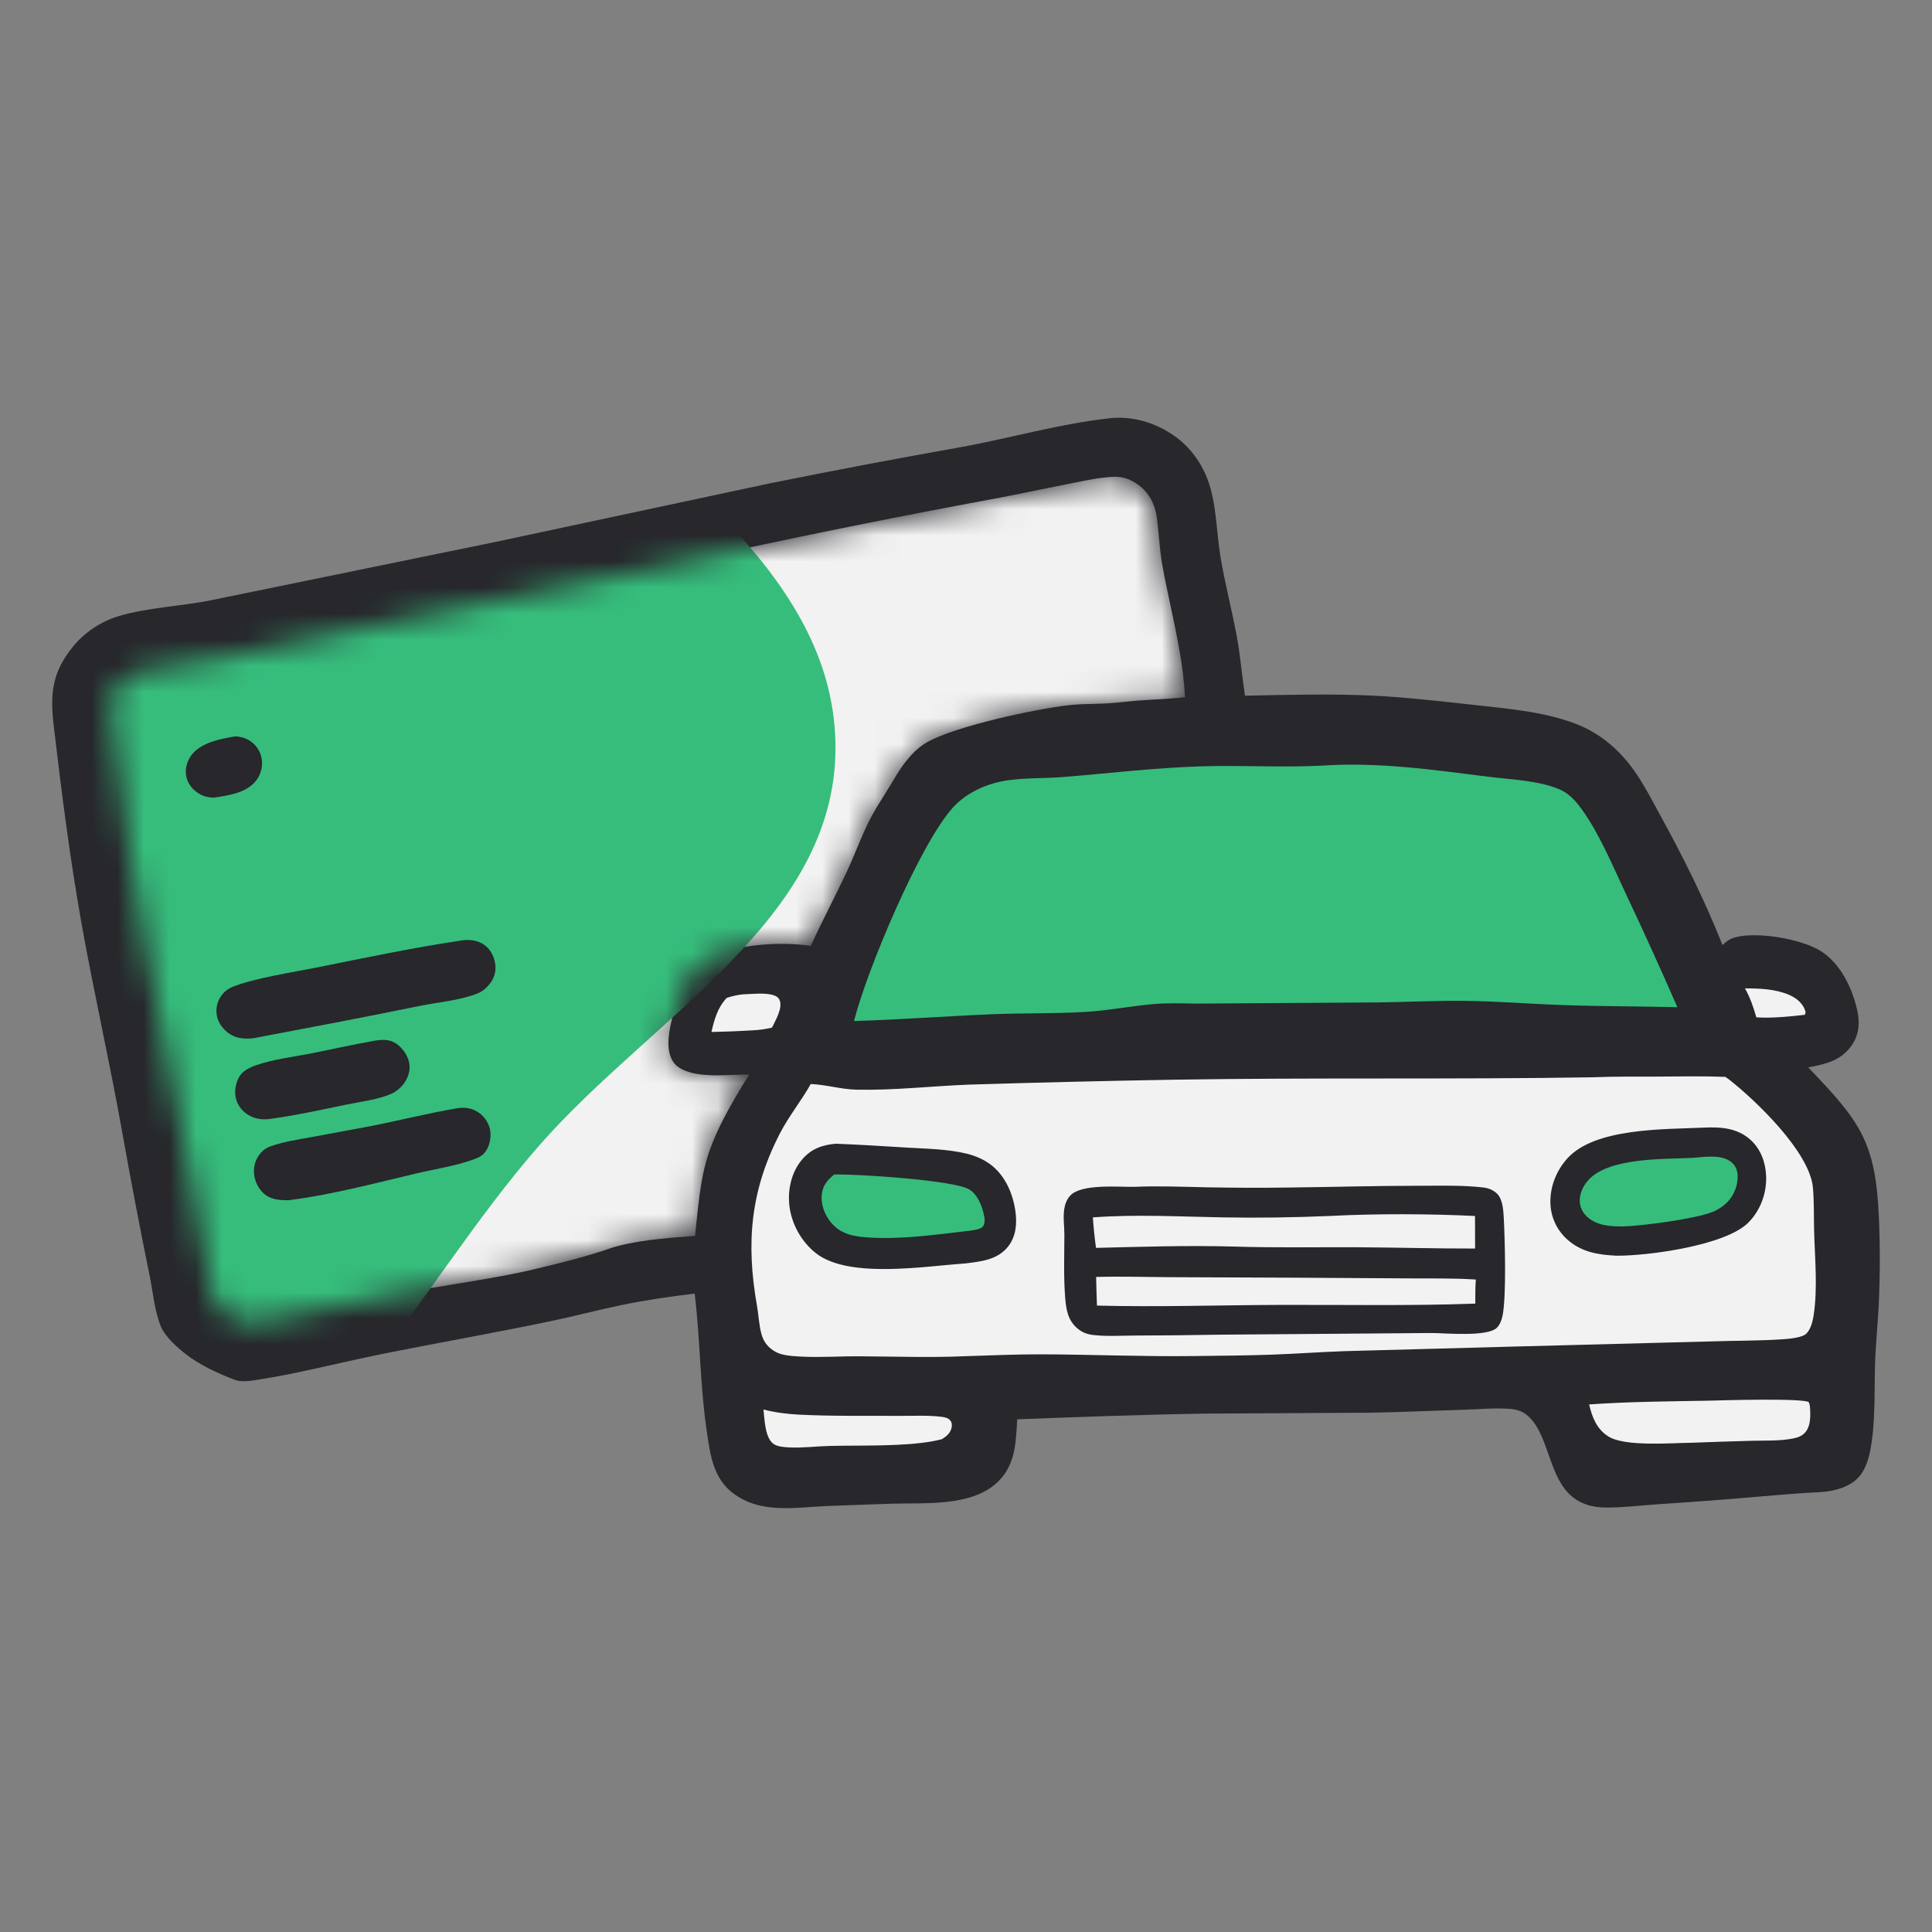 <svg width="74" height="74" viewBox="0 0 74 74" fill="none" xmlns="http://www.w3.org/2000/svg">
<rect x="0" y="0" width="74" height="74" fill="#808080" stroke="none"/>
<path d="M42.479 16.024C42.487 16.023 42.495 16.021 42.503 16.02C43.395 15.92 44.3 16.202 45.024 16.727C45.574 17.126 46.002 17.706 46.244 18.339C46.601 19.272 46.585 20.348 46.747 21.329C46.917 22.355 47.187 23.363 47.374 24.386C47.511 25.136 47.57 25.893 47.685 26.646C49.311 26.615 50.947 26.567 52.572 26.644C53.894 26.706 55.219 26.867 56.534 27.009C57.828 27.15 59.326 27.282 60.531 27.796C61.202 28.082 61.784 28.537 62.258 29.088C62.801 29.718 63.171 30.462 63.569 31.186C64.473 32.83 65.282 34.452 65.976 36.199C66.138 36.044 66.261 35.957 66.48 35.898C67.318 35.676 68.992 35.964 69.727 36.42C70.496 36.897 70.951 37.853 71.139 38.708C71.242 39.175 71.207 39.621 70.934 40.026C70.534 40.619 69.917 40.764 69.258 40.883C71.263 42.972 71.847 43.741 71.968 46.683C72.014 47.785 72.01 48.887 71.959 49.989C71.924 50.688 71.852 51.383 71.824 52.083C71.779 53.209 71.851 54.427 71.638 55.538C71.566 55.911 71.435 56.331 71.165 56.608C70.903 56.877 70.532 57.021 70.17 57.094C69.815 57.166 69.44 57.162 69.078 57.186C68.514 57.224 67.951 57.276 67.388 57.322C66.107 57.434 64.826 57.531 63.543 57.613C62.883 57.659 62.215 57.74 61.554 57.743C59.199 57.753 59.611 55.267 58.556 54.262C58.344 54.061 58.111 53.983 57.824 53.962C57.261 53.92 56.667 53.977 56.103 53.995C54.87 54.032 53.634 54.093 52.401 54.11L46.171 54.144C43.771 54.18 41.361 54.274 38.962 54.362C38.909 55.214 38.904 56.058 38.265 56.713C37.289 57.714 35.486 57.559 34.196 57.593L31.709 57.682C30.459 57.732 29.131 58.009 28.051 57.172C27.731 56.924 27.516 56.6 27.373 56.224C27.202 55.774 27.138 55.276 27.068 54.802C26.811 53.056 26.82 51.297 26.608 49.548C25.659 49.66 24.723 49.796 23.787 49.99C22.882 50.178 21.988 50.416 21.084 50.605C18.885 51.065 16.666 51.448 14.463 51.897C12.95 52.205 11.388 52.615 9.866 52.848C9.606 52.888 9.25 52.949 9 52.854C8.336 52.601 7.642 52.283 7.082 51.84C6.772 51.595 6.342 51.209 6.179 50.844C5.927 50.279 5.86 49.49 5.735 48.88C5.357 47.028 5.005 45.179 4.673 43.318C4.195 40.642 3.588 37.989 3.112 35.312C2.671 32.826 2.351 30.297 2.057 27.79C1.917 26.59 1.99 25.771 2.769 24.8C2.826 24.729 2.885 24.66 2.947 24.594C3.009 24.527 3.074 24.463 3.14 24.402C3.207 24.34 3.276 24.281 3.348 24.225C3.419 24.169 3.492 24.115 3.567 24.064C3.643 24.013 3.72 23.965 3.799 23.92C3.878 23.875 3.958 23.833 4.04 23.794C4.122 23.755 4.206 23.719 4.29 23.686C4.375 23.654 4.461 23.624 4.548 23.598C5.655 23.268 6.952 23.221 8.102 22.987L19.009 20.751L29.488 18.513C31.947 18.017 34.411 17.55 36.88 17.113C38.74 16.769 40.597 16.23 42.479 16.024Z" fill="#27272C"/>
<path d="M66.836 37.857C67.394 37.858 67.99 37.879 68.512 38.099C68.784 38.214 69.033 38.404 69.137 38.691C69.17 38.781 69.164 38.789 69.124 38.87C68.5 38.939 67.901 39.004 67.272 38.967C67.16 38.572 67.037 38.217 66.836 37.857Z" fill="#F2F2F2"/>
<path d="M28.442 38.086C28.782 38.076 29.223 38.022 29.552 38.097C29.672 38.124 29.802 38.176 29.856 38.296C29.996 38.601 29.701 39.085 29.569 39.36C29.311 39.423 29.067 39.452 28.804 39.466C28.286 39.497 27.768 39.517 27.25 39.527C27.363 39.039 27.483 38.599 27.834 38.223C28.042 38.152 28.225 38.113 28.442 38.086Z" fill="#F2F2F2"/>
<path d="M29.242 53.988C29.693 54.103 30.134 54.159 30.598 54.183C31.857 54.248 33.136 54.223 34.398 54.231C34.95 54.235 35.544 54.198 36.091 54.271C36.193 54.285 36.314 54.313 36.386 54.394C36.456 54.473 36.47 54.566 36.451 54.667C36.409 54.889 36.254 55.018 36.07 55.126C35.965 55.153 35.858 55.176 35.751 55.197C34.621 55.41 32.999 55.355 31.81 55.382C31.294 55.393 30.761 55.463 30.247 55.44C30.056 55.431 29.773 55.416 29.619 55.299C29.294 55.05 29.288 54.365 29.242 53.988Z" fill="#F2F2F2"/>
<path d="M65.443 53.649C65.929 53.635 69.066 53.545 69.28 53.706C69.306 53.767 69.321 53.821 69.326 53.887C69.347 54.209 69.365 54.633 69.127 54.882C69.003 55.012 68.855 55.061 68.682 55.096C68.181 55.198 67.625 55.172 67.115 55.185C66.338 55.206 65.561 55.231 64.784 55.261C63.987 55.27 62.234 55.416 61.606 55.021C61.157 54.74 60.982 54.282 60.867 53.793C62.385 53.686 63.921 53.676 65.443 53.649Z" fill="#F2F2F2"/>
<path d="M50.616 29.326C52.8 29.177 54.901 29.488 57.062 29.757C57.918 29.863 58.904 29.894 59.703 30.222C60.089 30.38 60.344 30.665 60.584 30.997C61.252 31.919 61.732 33.084 62.218 34.115C62.917 35.592 63.593 37.079 64.247 38.577C62.774 38.543 61.295 38.547 59.824 38.495C58.559 38.451 57.304 38.345 56.036 38.335C54.948 38.326 53.86 38.381 52.773 38.395L45.848 38.44C45.282 38.432 44.701 38.41 44.137 38.462C43.276 38.541 42.435 38.708 41.567 38.759C40.385 38.829 39.199 38.799 38.016 38.847C36.246 38.918 34.483 39.057 32.711 39.107C33.187 37.208 35.22 32.346 36.497 30.933C36.918 30.467 37.512 30.148 38.115 29.986C38.938 29.766 39.857 29.831 40.704 29.763C42.47 29.621 44.244 29.406 46.017 29.352C47.549 29.305 49.08 29.403 50.616 29.326Z" fill="#36BD7C"/>
<path d="M40.993 21.455C41.253 21.42 41.499 21.426 41.734 21.556C41.765 21.573 41.794 21.591 41.823 21.611C41.852 21.631 41.879 21.652 41.906 21.675C41.932 21.698 41.957 21.722 41.981 21.747C42.005 21.772 42.028 21.799 42.049 21.826C42.07 21.854 42.09 21.883 42.109 21.912C42.127 21.942 42.144 21.973 42.159 22.004C42.174 22.035 42.188 22.067 42.2 22.1C42.212 22.133 42.222 22.166 42.231 22.2C42.299 22.471 42.265 22.768 42.115 23.007C41.774 23.55 40.885 23.613 40.306 23.738C39.979 23.782 39.747 23.743 39.478 23.542C39.247 23.369 39.072 23.105 39.032 22.817C38.997 22.565 39.072 22.317 39.226 22.116C39.622 21.598 40.394 21.544 40.993 21.455Z" fill="#27272C"/>
<path d="M19.472 26.108C23.28 25.245 27.094 24.41 30.915 23.604C31.843 23.402 32.77 23.192 33.695 22.973C34.315 22.829 34.947 22.663 35.578 22.58C35.84 22.546 36.16 22.53 36.396 22.67C36.667 22.831 36.861 23.132 36.93 23.436C36.991 23.71 36.962 24.023 36.811 24.264C36.651 24.52 36.466 24.592 36.193 24.68C35.556 24.883 34.872 24.992 34.216 25.126C33.127 25.345 32.039 25.571 30.953 25.803L19.965 28.218C18.321 28.667 16.598 28.946 14.929 29.304C14.306 29.438 13.461 29.731 12.863 29.788C12.67 29.807 12.471 29.755 12.305 29.657C12.048 29.506 11.88 29.264 11.817 28.974C11.749 28.661 11.803 28.296 11.983 28.028C12.068 27.901 12.176 27.807 12.315 27.744C12.936 27.462 13.704 27.348 14.37 27.196C16.066 26.81 17.776 26.494 19.472 26.108Z" fill="#27272C"/>
<mask id="mask0_7236_131025" style="mask-type:alpha" maskUnits="userSpaceOnUse" x="4" y="18" width="42" height="33">
<path fill-rule="evenodd" clip-rule="evenodd" d="M25.838 21.597C23.661 22.084 21.481 22.571 19.283 22.942C17.05 23.374 14.826 23.853 12.602 24.331C11.359 24.599 10.116 24.866 8.872 25.126C8.2 25.263 7.524 25.376 6.844 25.466C6.75 25.48 6.656 25.492 6.561 25.505C6.14 25.562 5.711 25.619 5.307 25.739C4.987 25.834 4.683 25.999 4.488 26.276C4.356 26.465 4.266 26.676 4.259 26.908C4.245 27.413 4.337 28.011 4.424 28.574C4.459 28.806 4.494 29.033 4.52 29.244C4.807 31.573 5.115 33.933 5.574 36.234C6.165 39.128 6.729 42.028 7.269 44.932L7.773 47.717C7.799 47.866 7.824 48.017 7.848 48.168C7.928 48.662 8.009 49.163 8.154 49.636C8.231 49.888 8.349 50.109 8.576 50.253C8.859 50.433 9.251 50.655 9.592 50.655C9.998 50.654 10.449 50.552 10.876 50.456C11.034 50.42 11.19 50.385 11.339 50.356L15.447 49.529C16.124 49.396 16.808 49.284 17.491 49.172C18.537 49.001 19.584 48.83 20.611 48.58C21.528 48.358 22.517 48.117 23.407 47.801C23.407 47.801 23.407 47.801 23.407 47.801C24.337 47.512 25.432 47.428 26.418 47.352C26.486 47.347 26.554 47.341 26.622 47.336C26.64 47.168 26.658 46.999 26.675 46.829C26.747 46.129 26.821 45.417 26.982 44.739C27.285 43.461 28.011 42.275 28.69 41.164L28.695 41.157C28.489 41.157 28.283 41.165 28.077 41.172C27.646 41.189 27.216 41.205 26.787 41.147C26.452 41.1 26.009 40.984 25.802 40.694C25.567 40.364 25.58 39.905 25.639 39.521C25.765 38.689 26.23 37.344 26.951 36.843C27.946 36.15 29.895 36.051 31.055 36.231C31.298 35.699 31.558 35.176 31.818 34.652C32.021 34.245 32.224 33.837 32.418 33.425C32.556 33.133 32.68 32.834 32.805 32.535C32.954 32.18 33.102 31.824 33.273 31.479C33.444 31.133 33.651 30.802 33.858 30.473C33.931 30.356 34.003 30.239 34.074 30.123C34.111 30.062 34.148 30.001 34.184 29.94C34.344 29.673 34.507 29.402 34.7 29.161C34.929 28.874 35.181 28.616 35.504 28.432C36.575 27.819 39.672 27.147 40.977 27.007C41.271 26.976 41.565 26.968 41.859 26.961C42.045 26.956 42.23 26.951 42.416 26.941C42.637 26.928 42.858 26.905 43.079 26.882C43.266 26.863 43.454 26.843 43.642 26.83C43.828 26.817 44.014 26.806 44.2 26.795C44.597 26.772 44.993 26.749 45.389 26.704C45.329 25.516 45.081 24.355 44.833 23.194C44.724 22.682 44.614 22.17 44.522 21.657C44.455 21.291 44.421 20.922 44.388 20.553C44.365 20.311 44.343 20.07 44.312 19.83C44.248 19.334 44.018 18.877 43.61 18.578C43.323 18.367 43.028 18.25 42.669 18.263C42.189 18.279 41.708 18.376 41.233 18.472C41.135 18.492 41.037 18.512 40.939 18.531C40.544 18.608 40.149 18.689 39.754 18.77C39.154 18.893 38.553 19.017 37.95 19.126C34.547 19.757 31.153 20.438 27.77 21.169C27.126 21.309 26.482 21.453 25.838 21.597ZM19.965 28.218C19.965 28.219 19.965 28.218 19.965 28.218C18.86 28.52 17.72 28.745 16.585 28.968C16.03 29.078 15.476 29.187 14.929 29.305C14.699 29.354 14.439 29.425 14.172 29.498C13.716 29.623 13.24 29.753 12.863 29.789C12.857 29.789 12.851 29.79 12.845 29.79C12.851 29.79 12.858 29.789 12.864 29.789C13.242 29.753 13.717 29.622 14.174 29.498C14.44 29.425 14.7 29.354 14.93 29.305C15.478 29.187 16.031 29.078 16.586 28.968C17.721 28.745 18.861 28.52 19.965 28.218Z" fill="#F2F2F2"/>
</mask>
<g mask="url(#mask0_7236_131025)">
<path fill-rule="evenodd" clip-rule="evenodd" d="M25.838 21.597C23.661 22.084 21.481 22.571 19.283 22.942C17.05 23.374 14.826 23.853 12.602 24.331C11.359 24.599 10.116 24.866 8.872 25.126C8.2 25.263 7.524 25.376 6.844 25.466C6.75 25.48 6.656 25.492 6.561 25.505C6.14 25.562 5.711 25.619 5.307 25.739C4.987 25.834 4.683 25.999 4.488 26.276C4.356 26.465 4.266 26.676 4.259 26.908C4.245 27.413 4.337 28.011 4.424 28.574C4.459 28.806 4.494 29.033 4.52 29.244C4.807 31.573 5.115 33.933 5.574 36.234C6.165 39.128 6.729 42.028 7.269 44.932L7.773 47.717C7.799 47.866 7.824 48.017 7.848 48.168C7.928 48.662 8.009 49.163 8.154 49.636C8.231 49.888 8.349 50.109 8.576 50.253C8.859 50.433 9.251 50.655 9.592 50.655C9.998 50.654 10.449 50.552 10.876 50.456C11.034 50.42 11.19 50.385 11.339 50.356L15.447 49.529C16.124 49.396 16.808 49.284 17.491 49.172C18.537 49.001 19.584 48.83 20.611 48.58C21.528 48.358 22.517 48.117 23.407 47.801C23.407 47.801 23.407 47.801 23.407 47.801C24.337 47.512 25.432 47.428 26.418 47.352C26.486 47.347 26.554 47.341 26.622 47.336C26.64 47.168 26.658 46.999 26.675 46.829C26.747 46.129 26.821 45.417 26.982 44.739C27.285 43.461 28.011 42.275 28.69 41.164L28.695 41.157C28.489 41.157 28.283 41.165 28.077 41.172C27.646 41.189 27.216 41.205 26.787 41.147C26.452 41.1 26.009 40.984 25.802 40.694C25.567 40.364 25.58 39.905 25.639 39.521C25.765 38.689 26.23 37.344 26.951 36.843C27.946 36.15 29.895 36.051 31.055 36.231C31.298 35.699 31.558 35.176 31.818 34.652C32.021 34.245 32.224 33.837 32.418 33.425C32.556 33.133 32.68 32.834 32.805 32.535C32.954 32.18 33.102 31.824 33.273 31.479C33.444 31.133 33.651 30.802 33.858 30.473C33.931 30.356 34.003 30.239 34.074 30.123C34.111 30.062 34.148 30.001 34.184 29.94C34.344 29.673 34.507 29.402 34.7 29.161C34.929 28.874 35.181 28.616 35.504 28.432C36.575 27.819 39.672 27.147 40.977 27.007C41.271 26.976 41.565 26.968 41.859 26.961C42.045 26.956 42.23 26.951 42.416 26.941C42.637 26.928 42.858 26.905 43.079 26.882C43.266 26.863 43.454 26.843 43.642 26.83C43.828 26.817 44.014 26.806 44.2 26.795C44.597 26.772 44.993 26.749 45.389 26.704C45.329 25.516 45.081 24.355 44.833 23.194C44.724 22.682 44.614 22.17 44.522 21.657C44.455 21.291 44.421 20.922 44.388 20.553C44.365 20.311 44.343 20.07 44.312 19.83C44.248 19.334 44.018 18.877 43.61 18.578C43.323 18.367 43.028 18.25 42.669 18.263C42.189 18.279 41.708 18.376 41.233 18.472C41.135 18.492 41.037 18.512 40.939 18.531C40.544 18.608 40.149 18.689 39.754 18.77C39.154 18.893 38.553 19.017 37.95 19.126C34.547 19.757 31.153 20.438 27.77 21.169C27.126 21.309 26.482 21.453 25.838 21.597ZM19.965 28.218C19.965 28.219 19.965 28.218 19.965 28.218C18.86 28.52 17.72 28.745 16.585 28.968C16.03 29.078 15.476 29.187 14.929 29.305C14.699 29.354 14.439 29.425 14.172 29.498C13.716 29.623 13.24 29.753 12.863 29.789C12.857 29.789 12.851 29.79 12.845 29.79C12.851 29.79 12.858 29.789 12.864 29.789C13.242 29.753 13.717 29.622 14.174 29.498C14.44 29.425 14.7 29.354 14.93 29.305C15.478 29.187 16.031 29.078 16.586 28.968C17.721 28.745 18.861 28.52 19.965 28.218Z" fill="#F2F2F2"/>
<path fill-rule="evenodd" clip-rule="evenodd" d="M5.478 1.014C12.319 1.341 16.184 8.383 20.913 13.322C25.461 18.073 32.053 22.149 32 28.716C31.947 35.264 24.987 38.931 20.666 43.862C15.773 49.448 12.642 56.992 5.478 58.986C-3.587 61.508 -15.518 62.858 -21.466 55.585C-27.387 48.347 -21.351 37.826 -19.282 28.716C-17.852 22.419 -15.823 16.59 -11.515 11.77C-6.874 6.578 -1.489 0.68 5.478 1.014Z" fill="#36BD7C"/>
</g>
<path d="M9.037 28.202C9.228 28.222 9.403 28.266 9.567 28.372C9.804 28.526 9.964 28.756 10.018 29.035C10.025 29.07 10.03 29.105 10.033 29.141C10.036 29.177 10.037 29.212 10.037 29.248C10.036 29.284 10.034 29.32 10.03 29.355C10.026 29.391 10.02 29.426 10.013 29.461C10.005 29.496 9.996 29.53 9.985 29.565C9.974 29.599 9.962 29.632 9.947 29.665C9.933 29.698 9.918 29.73 9.9 29.761C9.883 29.792 9.864 29.823 9.844 29.852C9.483 30.372 8.762 30.465 8.183 30.554C7.987 30.546 7.818 30.511 7.646 30.412C7.397 30.268 7.207 30.051 7.141 29.767C7.076 29.486 7.147 29.186 7.311 28.952C7.673 28.437 8.454 28.297 9.037 28.202Z" fill="#27272C"/>
<path d="M14.397 39.853C14.683 39.816 14.931 39.807 15.18 39.976C15.428 40.145 15.629 40.439 15.678 40.737C15.724 41.02 15.622 41.306 15.449 41.529C15.332 41.68 15.177 41.808 15.002 41.888C14.497 42.117 13.845 42.189 13.305 42.301C12.313 42.505 11.321 42.727 10.317 42.861C10.028 42.892 9.756 42.857 9.505 42.702C9.26 42.552 9.083 42.313 9.026 42.031C8.97 41.755 9.046 41.39 9.217 41.165C9.354 40.985 9.617 40.866 9.824 40.795C10.471 40.573 11.208 40.486 11.879 40.355C12.718 40.191 13.554 39.999 14.397 39.853Z" fill="#27272C"/>
<path d="M17.528 42.446C17.825 42.398 18.116 42.455 18.361 42.632C18.577 42.789 18.745 43.055 18.779 43.321C18.815 43.597 18.747 43.928 18.568 44.146C18.451 44.288 18.301 44.351 18.132 44.411C17.428 44.665 16.65 44.779 15.922 44.951C14.314 45.332 12.693 45.764 11.052 45.972C10.752 45.971 10.459 45.96 10.2 45.789C9.96 45.63 9.799 45.345 9.746 45.066C9.693 44.785 9.746 44.489 9.913 44.255C10.044 44.072 10.172 43.975 10.382 43.9C10.875 43.726 11.403 43.651 11.916 43.556L14.012 43.168C15.188 42.946 16.348 42.644 17.528 42.446Z" fill="#27272C"/>
<path d="M17.65 36.026C17.946 35.977 18.261 36.003 18.518 36.169C18.765 36.328 18.91 36.598 18.961 36.882C18.967 36.914 18.972 36.947 18.975 36.979C18.977 37.012 18.979 37.045 18.978 37.078C18.978 37.11 18.976 37.143 18.972 37.176C18.968 37.208 18.963 37.24 18.956 37.273C18.949 37.305 18.94 37.336 18.93 37.367C18.919 37.398 18.908 37.429 18.894 37.459C18.881 37.489 18.866 37.518 18.85 37.547C18.834 37.575 18.816 37.603 18.797 37.629C18.67 37.811 18.489 37.975 18.281 38.056C17.599 38.323 16.78 38.385 16.06 38.532C13.943 38.968 11.817 39.364 9.694 39.769C9.393 39.796 9.08 39.783 8.818 39.616C8.569 39.457 8.37 39.209 8.309 38.916C8.302 38.883 8.297 38.85 8.294 38.816C8.291 38.783 8.289 38.749 8.289 38.715C8.289 38.681 8.291 38.648 8.295 38.614C8.298 38.58 8.304 38.547 8.311 38.514C8.318 38.481 8.326 38.448 8.337 38.416C8.347 38.384 8.359 38.352 8.372 38.321C8.386 38.29 8.401 38.26 8.418 38.231C8.435 38.201 8.453 38.173 8.472 38.145C8.588 37.981 8.74 37.864 8.927 37.791C9.778 37.459 11.19 37.245 12.127 37.058C13.959 36.692 15.803 36.301 17.65 36.026Z" fill="#27272C"/>
<path d="M61.036 41.262C61.835 41.227 62.639 41.24 63.439 41.236C64.32 41.231 65.203 41.213 66.083 41.246C66.13 41.276 66.174 41.306 66.218 41.34C67.28 42.172 69.306 44.129 69.437 45.473C69.49 46.027 69.469 46.6 69.485 47.159C69.514 48.207 69.626 49.345 69.466 50.383C69.43 50.615 69.362 50.89 69.199 51.07C69.049 51.236 68.533 51.279 68.31 51.295C67.418 51.359 66.509 51.346 65.615 51.377L58.039 51.575L51.509 51.752C50.597 51.783 49.687 51.851 48.775 51.884C47.758 51.922 46.728 51.927 45.709 51.94C43.756 51.965 41.803 51.879 39.849 51.874C38.889 51.872 37.924 51.916 36.964 51.946C35.615 52.005 34.261 51.956 32.912 51.949C32.164 51.944 31.405 52.001 30.66 51.959C30.378 51.943 29.981 51.925 29.729 51.791C29.439 51.637 29.255 51.42 29.167 51.102C29.07 50.754 29.056 50.361 28.992 50.003C28.572 47.611 28.738 45.611 29.871 43.414C30.21 42.756 30.69 42.168 31.053 41.521C31.646 41.544 32.214 41.725 32.81 41.737C34.243 41.767 35.662 41.601 37.091 41.544C39.714 41.463 42.336 41.4 44.96 41.355C50.317 41.268 55.679 41.35 61.036 41.262Z" fill="#F2F2F2"/>
<path d="M65.242 43.191C65.902 43.158 66.557 43.198 67.069 43.677C67.453 44.036 67.63 44.544 67.647 45.06C67.669 45.712 67.423 46.373 66.959 46.834C66.085 47.706 63.128 48.105 61.909 48.096C61.233 48.063 60.592 47.965 60.061 47.502C60.036 47.481 60.012 47.459 59.988 47.437C59.964 47.414 59.941 47.391 59.919 47.368C59.896 47.344 59.874 47.32 59.853 47.295C59.831 47.27 59.811 47.245 59.791 47.219C59.77 47.193 59.751 47.167 59.732 47.14C59.714 47.114 59.696 47.086 59.678 47.059C59.661 47.031 59.644 47.003 59.628 46.974C59.612 46.946 59.597 46.917 59.583 46.888C59.568 46.858 59.555 46.828 59.542 46.798C59.529 46.769 59.517 46.738 59.505 46.708C59.494 46.677 59.483 46.646 59.473 46.615C59.463 46.584 59.454 46.552 59.446 46.521C59.438 46.489 59.43 46.457 59.424 46.425C59.417 46.393 59.411 46.361 59.406 46.329C59.401 46.297 59.397 46.264 59.394 46.232C59.39 46.199 59.388 46.167 59.386 46.134C59.352 45.49 59.601 44.851 60.029 44.374C61.087 43.194 63.744 43.26 65.242 43.191Z" fill="#27272C"/>
<path d="M64.814 44.35C65.271 44.319 65.912 44.2 66.298 44.499C66.453 44.618 66.538 44.788 66.553 44.982C66.583 45.353 66.434 45.757 66.178 46.026C66.02 46.191 65.814 46.332 65.602 46.417C64.928 46.689 62.935 46.951 62.167 46.976C61.69 46.974 61.198 46.955 60.815 46.627C60.636 46.473 60.522 46.269 60.509 46.032C60.492 45.712 60.644 45.405 60.859 45.177C61.649 44.336 63.718 44.4 64.814 44.35Z" fill="#36BD7C"/>
<path d="M32.011 43.807C32.923 43.842 33.837 43.901 34.749 43.956C35.493 44.001 36.293 44.01 37.019 44.186C37.355 44.268 37.681 44.406 37.957 44.617C38.505 45.038 38.802 45.728 38.893 46.4C38.957 46.87 38.916 47.362 38.612 47.746C38.206 48.26 37.561 48.32 36.959 48.394C35.43 48.497 32.522 48.985 31.262 48.008C30.698 47.57 30.31 46.875 30.234 46.165C30.168 45.557 30.314 44.901 30.711 44.425C31.059 44.007 31.487 43.853 32.011 43.807Z" fill="#27272C"/>
<path d="M31.953 44.986C32.823 44.963 36.52 45.203 37.115 45.553C37.433 45.74 37.604 46.161 37.681 46.506C37.714 46.655 37.747 46.845 37.649 46.976C37.544 47.117 37.117 47.138 36.947 47.163C35.74 47.302 34.537 47.472 33.318 47.402C32.748 47.369 32.23 47.298 31.836 46.833C31.594 46.548 31.436 46.142 31.474 45.764C31.51 45.412 31.684 45.199 31.953 44.986Z" fill="#36BD7C"/>
<path d="M43.475 45.458C44.38 45.418 45.289 45.458 46.193 45.476C47.236 45.496 48.279 45.5 49.322 45.486C50.99 45.468 52.654 45.417 54.322 45.418C55.147 45.419 56.001 45.388 56.821 45.484C57.014 45.507 57.192 45.581 57.335 45.715C57.563 45.929 57.583 46.378 57.599 46.674C57.642 47.492 57.7 49.633 57.554 50.381C57.521 50.55 57.459 50.725 57.337 50.852C56.99 51.211 55.383 51.063 54.854 51.057L46.608 51.122C45.563 51.142 44.517 51.152 43.471 51.154C42.952 51.156 42.395 51.194 41.879 51.134C41.634 51.105 41.451 51.037 41.26 50.875C40.912 50.579 40.838 50.176 40.802 49.743C40.734 48.928 40.767 48.104 40.768 47.287C40.768 46.968 40.714 46.626 40.762 46.312C40.791 46.122 40.859 45.94 40.99 45.797C41.414 45.331 42.848 45.47 43.475 45.458Z" fill="#27272C"/>
<path d="M41.984 48.91C42.916 48.884 43.85 48.913 44.782 48.919L49.728 48.939L53.891 48.965C54.768 48.971 55.653 48.952 56.528 49.009C56.503 49.314 56.51 49.625 56.507 49.931C53.999 50.024 51.47 49.971 48.959 49.981C46.647 49.99 44.327 50.067 42.016 50.007C42.002 49.641 41.992 49.276 41.984 48.91Z" fill="#F2F2F2"/>
<path d="M50.978 46.572C52.696 46.483 54.774 46.489 56.496 46.575L56.5 47.822C54.996 47.826 53.495 47.78 51.992 47.773C50.415 47.766 48.835 47.796 47.26 47.746C45.499 47.697 43.739 47.753 41.98 47.797C41.925 47.409 41.885 47.02 41.859 46.629C43.482 46.507 45.127 46.597 46.752 46.627C48.161 46.653 49.57 46.634 50.978 46.572Z" fill="#F2F2F2"/>
</svg>
